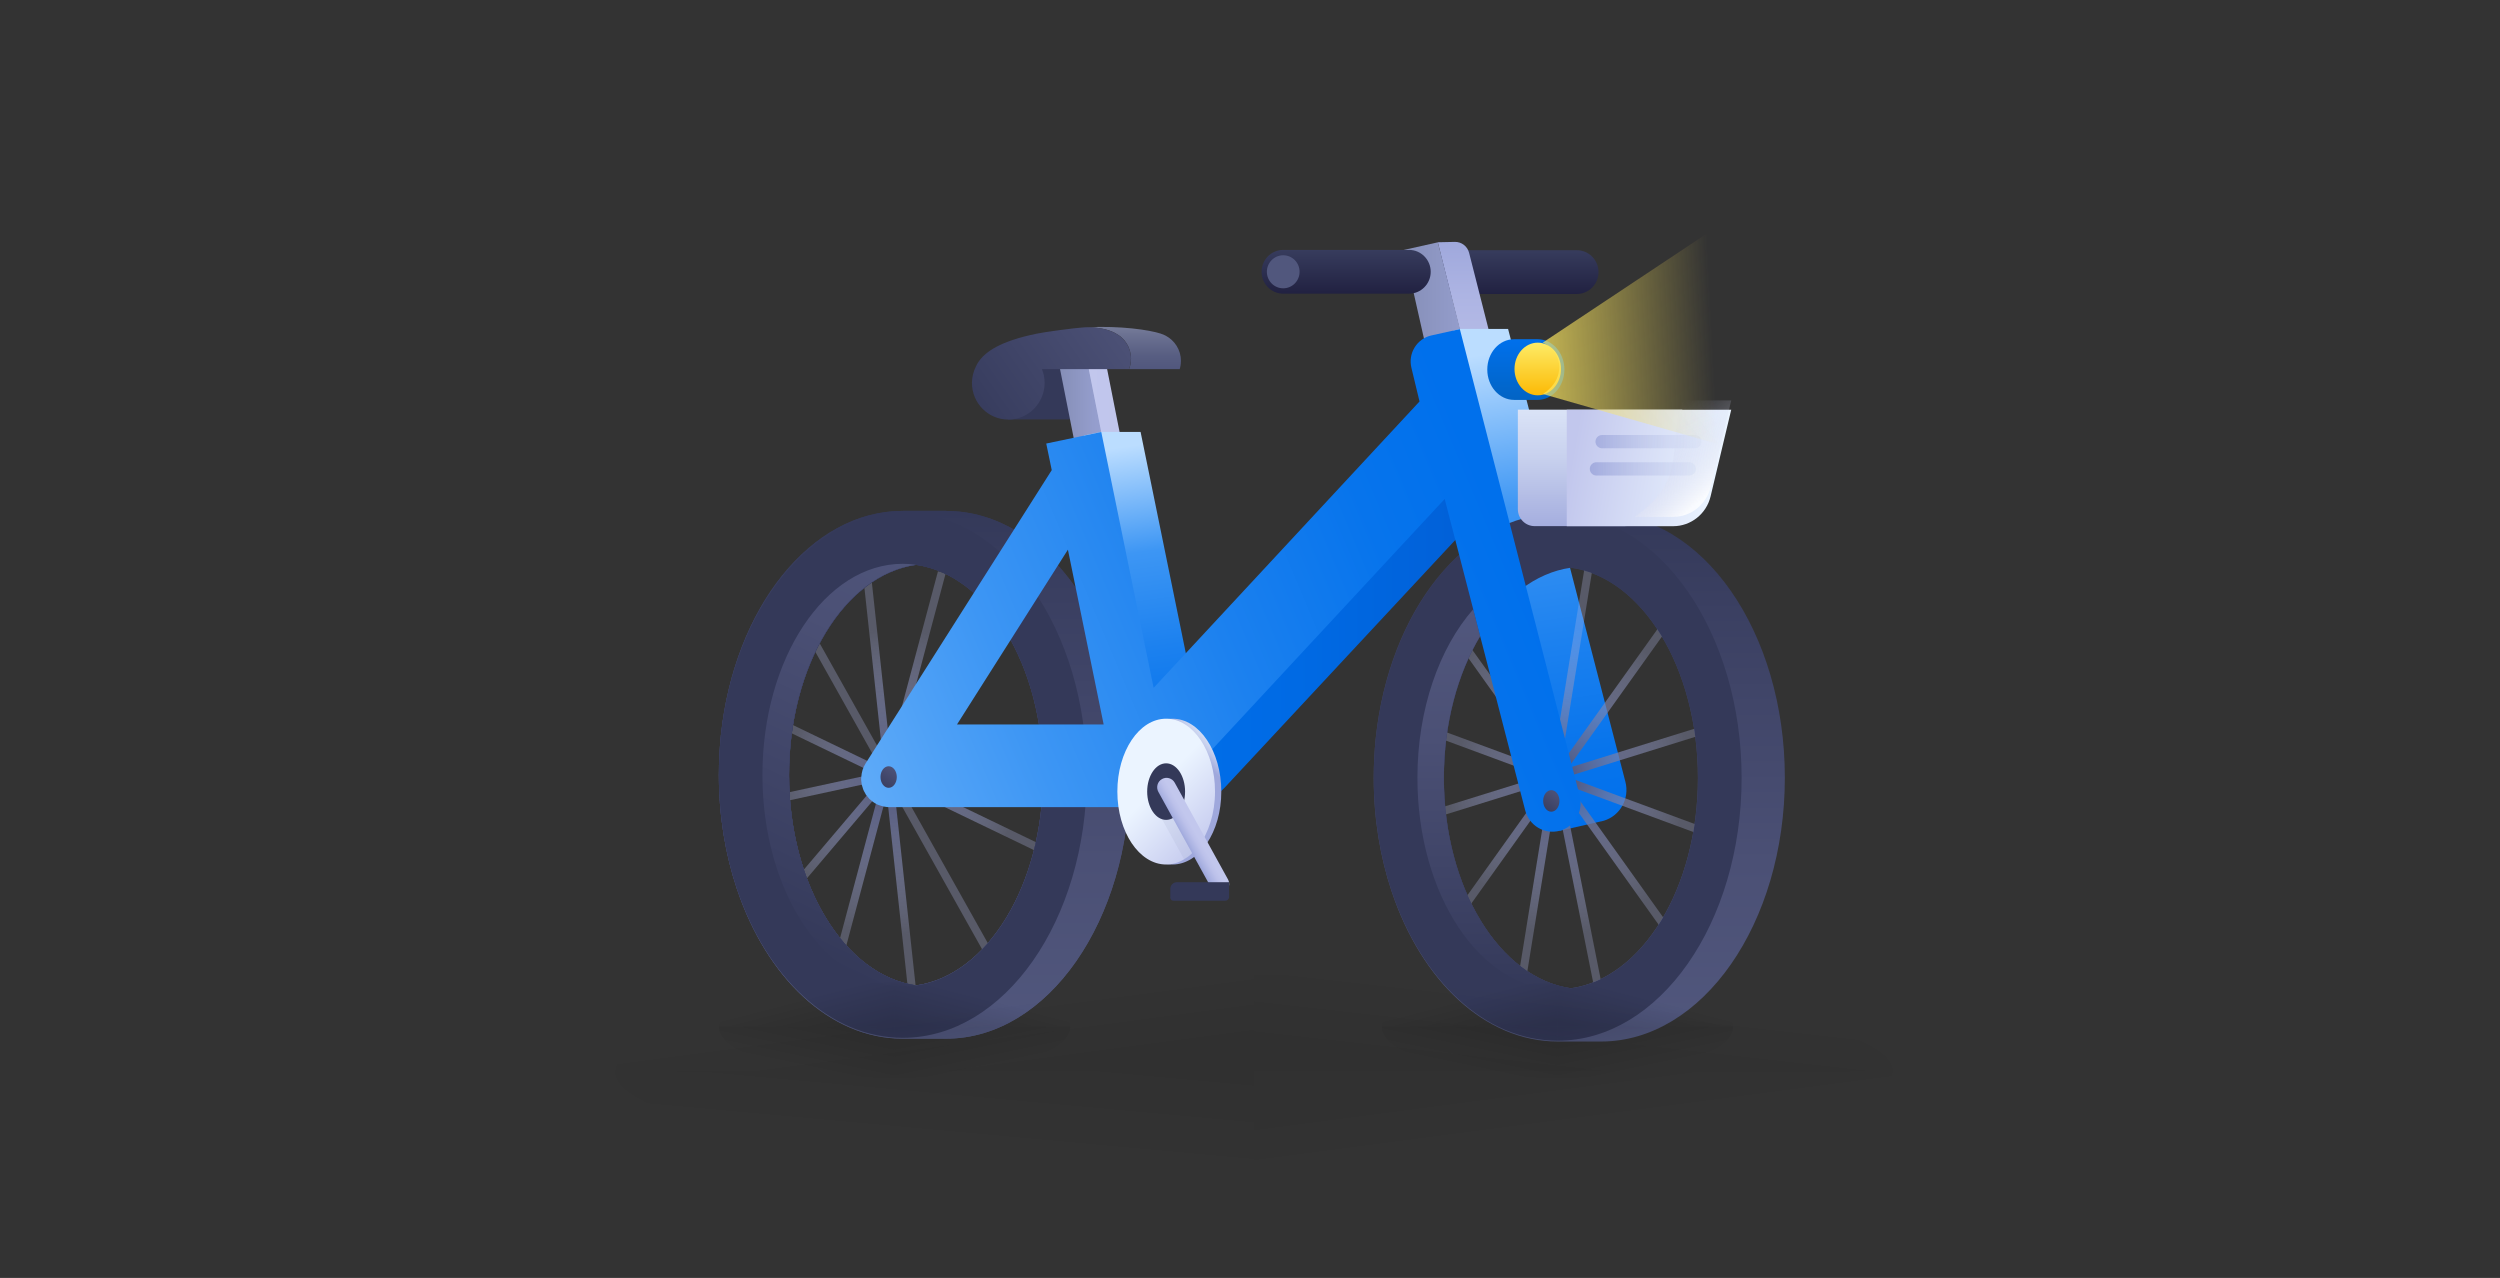 <svg width="313" height="160" viewBox="0 0 313 160" fill="none" xmlns="http://www.w3.org/2000/svg">
<rect x="0" y="0" width="313" height="160" fill="#333333" stroke="none"/>
<path d="M197.421 31.326H181.671C180.175 31.326 178.958 32.555 178.958 34.066C178.958 35.577 180.175 36.806 181.671 36.806H197.421C198.917 36.806 200.134 35.577 200.134 34.066C200.134 32.555 198.917 31.326 197.421 31.326Z" fill="url(#paint0_linear_8522_10987)"/>
<path d="M126.23 52.509H134.211L133.062 45.007L126.767 45.701L126.23 52.509Z" fill="#343959"/>
<path d="M114.282 124.79L108.463 71.161" stroke="url(#paint1_radial_8522_10987)" stroke-miterlimit="10"/>
<path d="M104.011 123.745L117.916 71.657" stroke="url(#paint2_radial_8522_10987)" stroke-miterlimit="10"/>
<path d="M94.653 89.104L131.382 106.81" stroke="url(#paint3_radial_8522_10987)" stroke-miterlimit="10"/>
<path d="M96.023 115.098L128.233 77.114" stroke="url(#paint4_radial_8522_10987)" stroke-miterlimit="10"/>
<path d="M91.527 101.269L133.659 92.164" stroke="url(#paint5_radial_8522_10987)" stroke-miterlimit="10"/>
<path d="M98.209 73.688L124.531 120.631" stroke="url(#paint6_radial_8522_10987)" stroke-miterlimit="10"/>
<path d="M138.153 43.901L135.849 44.367L144.593 88.482L146.898 88.016L138.153 43.901Z" fill="url(#paint7_linear_8522_10987)"/>
<path d="M135.891 44.11L132.438 44.808L141.182 88.922L144.635 88.224L135.891 44.11Z" fill="url(#paint8_linear_8522_10987)"/>
<path d="M151.319 95.743L146.603 96.728L144.411 97.193L135.683 54.531L137.821 54.081H142.802L151.319 95.743Z" fill="url(#paint9_linear_8522_10987)"/>
<path d="M200.14 96.492L196.724 97.354L189.816 69.597L183.506 44.267L182.463 40.092L180.015 30.331C180.015 30.331 181.156 30.308 182.153 30.285C182.985 30.27 183.718 30.834 183.929 31.643L187.081 44.038L200.147 96.484L200.14 96.492Z" fill="url(#paint10_linear_8522_10987)"/>
<path d="M196.673 97.369L192.116 98.521L178.687 44.19L175.776 31.288L180.017 30.338L182.518 40.099L183.554 44.274L189.819 69.604L196.681 97.377L196.673 97.369Z" fill="url(#paint11_linear_8522_10987)"/>
<path d="M143.386 98.918L139.955 95.659L179.835 52.837L188.39 60.965L153.324 98.613C150.664 101.467 146.213 101.612 143.379 98.918H143.386Z" fill="url(#paint12_linear_8522_10987)"/>
<path d="M118.446 63.964H113.035C101.487 63.964 91.927 76.137 90.257 92.034C90.091 93.668 90 95.347 90 97.041C90 102.154 90.816 106.993 92.267 111.305C95.97 122.386 103.883 130.041 113.035 130.041H118.446C131.165 130.041 141.473 115.243 141.473 97.003C141.473 78.763 131.172 63.972 118.446 63.972V63.964ZM114.682 123.371C105.757 122.119 98.789 110.801 98.789 97.041C98.789 83.281 105.757 71.978 114.682 70.719C123.607 71.963 130.59 83.265 130.59 97.041C130.59 110.816 123.607 122.127 114.682 123.371Z" fill="url(#paint13_linear_8522_10987)"/>
<path d="M113.035 64.163C101.51 64.163 91.95 76.26 90.257 92.035C90.091 93.668 90 95.347 90 97.041C90 102.154 90.816 106.993 92.267 111.305C95.985 122.326 103.89 129.934 113.035 129.934C125.754 129.934 136.062 115.205 136.062 97.041C136.062 78.877 125.761 64.155 113.035 64.155V64.163ZM114.682 123.379C105.757 122.127 98.789 110.809 98.789 97.049C98.789 83.288 105.757 71.986 114.682 70.726C123.607 71.97 130.59 83.273 130.59 97.049C130.59 110.824 123.607 122.135 114.682 123.379Z" fill="#343959"/>
<path d="M114.682 123.371C114.425 123.417 114.153 123.44 113.866 123.463C113.594 123.485 113.314 123.493 113.027 123.493C103.323 123.493 95.456 111.648 95.456 97.033C95.456 82.418 103.323 70.589 113.027 70.589C113.306 70.589 113.594 70.597 113.866 70.619C114.145 70.642 114.417 70.673 114.682 70.711C105.757 71.963 98.789 83.258 98.789 97.033C98.789 110.809 105.757 122.112 114.682 123.363V123.371Z" fill="url(#paint14_linear_8522_10987)"/>
<path d="M118.446 63.964H113.035C101.487 63.964 91.927 76.137 90.257 92.034C90.091 93.668 90 95.347 90 97.041C90 102.154 90.816 106.993 92.267 111.305C95.97 122.386 103.883 130.041 113.035 130.041H118.446C131.165 130.041 141.473 115.243 141.473 97.003C141.473 78.763 131.172 63.972 118.446 63.972V63.964ZM114.682 123.371C105.757 122.119 98.789 110.801 98.789 97.041C98.789 83.281 105.757 71.978 114.682 70.719C123.607 71.963 130.59 83.265 130.59 97.041C130.59 110.816 123.607 122.127 114.682 123.371Z" fill="url(#paint15_linear_8522_10987)"/>
<path d="M113.035 64.163C101.51 64.163 91.95 76.26 90.257 92.035C90.091 93.668 90 95.347 90 97.041C90 102.154 90.816 106.993 92.267 111.305C95.985 122.326 103.89 129.934 113.035 129.934C125.754 129.934 136.062 115.205 136.062 97.041C136.062 78.877 125.761 64.155 113.035 64.155V64.163ZM114.682 123.379C105.757 122.127 98.789 110.809 98.789 97.049C98.789 83.288 105.757 71.986 114.682 70.726C123.607 71.97 130.59 83.273 130.59 97.049C130.59 110.824 123.607 122.135 114.682 123.379Z" fill="#343959"/>
<path d="M114.682 123.371C114.425 123.417 114.153 123.44 113.866 123.463C113.594 123.485 113.314 123.493 113.027 123.493C103.323 123.493 95.456 111.648 95.456 97.033C95.456 82.418 103.323 70.589 113.027 70.589C113.306 70.589 113.594 70.597 113.866 70.619C114.145 70.642 114.417 70.673 114.682 70.711C105.757 71.963 98.789 83.258 98.789 97.033C98.789 110.809 105.757 122.112 114.682 123.363V123.371Z" fill="url(#paint16_linear_8522_10987)"/>
<path d="M200.435 64.323H195.024C183.476 64.323 173.916 76.496 172.246 92.393C172.08 94.026 171.989 95.706 171.989 97.4C171.989 102.513 172.805 107.352 174.256 111.664C177.96 122.745 185.872 130.4 195.024 130.4H200.435C213.154 130.4 223.462 115.602 223.462 97.362C223.462 79.121 213.162 64.331 200.435 64.331V64.323ZM196.671 123.73C187.746 122.478 180.778 111.16 180.778 97.4C180.778 83.639 187.746 72.337 196.671 71.077C205.597 72.321 212.58 83.624 212.58 97.4C212.58 111.175 205.597 122.486 196.671 123.73Z" fill="url(#paint17_linear_8522_10987)"/>
<path d="M176.412 31.288H160.662C159.166 31.288 157.949 32.517 157.949 34.028C157.949 35.539 159.166 36.768 160.662 36.768H176.412C177.908 36.768 179.125 35.539 179.125 34.028C179.125 32.517 177.908 31.288 176.412 31.288Z" fill="url(#paint18_linear_8522_10987)"/>
<path d="M160.66 36.096C161.791 36.096 162.708 35.17 162.708 34.028C162.708 32.886 161.791 31.959 160.66 31.959C159.529 31.959 158.612 32.886 158.612 34.028C158.612 35.17 159.529 36.096 160.66 36.096Z" fill="#51577D"/>
<path d="M200.791 102.757L195.266 104.016L181.958 41.397L182.782 41.183H188.813L194.881 64.567L203.504 97.896C204.041 99.994 202.839 102.139 200.791 102.757Z" fill="url(#paint19_linear_8522_10987)"/>
<path d="M147.85 45.19C147.85 45.548 147.805 45.892 147.699 46.212H141.359C141.525 45.808 141.608 45.373 141.608 44.907C141.608 43.511 140.807 42.297 139.643 41.717C139.583 41.679 139.537 41.656 139.492 41.633C138.623 41.206 137.451 40.969 136.099 40.969C140.331 40.779 143.837 41.29 145.356 41.778C145.356 41.778 145.364 41.783 145.379 41.794C145.568 41.855 145.757 41.923 145.931 42.023C147.072 42.618 147.858 43.816 147.858 45.205L147.85 45.19Z" fill="url(#paint20_linear_8522_10987)"/>
<path d="M141.601 44.908C141.601 43.511 140.8 42.297 139.636 41.717C139.576 41.679 139.53 41.656 139.485 41.633C138.616 41.206 137.445 40.969 136.092 40.969C135.963 40.969 135.842 40.985 135.714 40.985C134.611 41.046 130.613 41.588 129.781 41.779C125.27 42.702 123.335 44.03 122.473 45.358C122.466 45.373 122.451 45.388 122.443 45.404C122.33 45.579 122.239 45.755 122.164 45.93C121.869 46.541 121.688 47.212 121.688 47.937C121.688 50.479 123.728 52.532 126.237 52.532C128.746 52.532 130.787 50.471 130.787 47.937C130.787 47.327 130.666 46.747 130.446 46.213H141.344C141.51 45.808 141.593 45.373 141.593 44.908H141.601Z" fill="url(#paint21_linear_8522_10987)"/>
<path d="M200.255 124.416L189.72 71.527" stroke="url(#paint22_radial_8522_10987)" stroke-miterlimit="10"/>
<path d="M190.278 124.325L198.894 71.085" stroke="url(#paint23_radial_8522_10987)" stroke-miterlimit="10"/>
<path d="M177.528 90.898L215.746 105.017" stroke="url(#paint24_radial_8522_10987)" stroke-miterlimit="10"/>
<path d="M181.262 116.388L210.229 75.824" stroke="url(#paint25_radial_8522_10987)" stroke-miterlimit="10"/>
<path d="M175.625 103.123L216.805 90.31" stroke="url(#paint26_radial_8522_10987)" stroke-miterlimit="10"/>
<path d="M179.374 75.275L210.608 119.044" stroke="url(#paint27_radial_8522_10987)" stroke-miterlimit="10"/>
<path d="M195.024 64.323C183.499 64.323 173.939 76.611 172.246 92.393C172.08 94.026 171.989 95.706 171.989 97.4C171.989 102.513 172.805 107.352 174.256 111.664C177.975 122.684 185.88 130.293 195.024 130.293C207.743 130.293 218.051 115.564 218.051 97.4C218.051 79.236 207.751 64.323 195.024 64.323ZM196.671 123.73C187.746 122.478 180.778 111.16 180.778 97.4C180.778 83.639 187.746 72.337 196.671 71.077C205.597 72.321 212.58 83.624 212.58 97.4C212.58 111.175 205.597 122.486 196.671 123.73Z" fill="#343959"/>
<path d="M196.679 123.73C196.407 123.776 196.135 123.799 195.855 123.822C195.583 123.844 195.304 123.86 195.024 123.86C185.321 123.86 177.461 112.007 177.461 97.392C177.461 88.768 180.212 81.106 184.451 76.275L185.321 79.633C182.502 84.334 180.771 90.562 180.771 97.392C180.771 111.153 187.746 122.471 196.679 123.73Z" fill="url(#paint28_linear_8522_10987)"/>
<path d="M197.782 99.674C198.265 101.574 197.139 103.52 195.257 104.016C193.376 104.512 191.449 103.367 190.957 101.467L180.876 62.468L146.498 99.498L146.225 99.239C145.621 100.315 144.487 101.055 143.172 101.055H111.326C111.114 101.055 110.903 101.025 110.691 100.986C110.63 100.986 110.578 100.963 110.532 100.948C110.373 100.91 110.207 100.864 110.056 100.803L109.92 100.757C109.754 100.681 109.588 100.597 109.429 100.49C109.414 100.49 109.406 100.475 109.399 100.467C109.27 100.383 109.172 100.292 109.059 100.2C108.99 100.139 108.915 100.086 108.847 100.025C108.771 99.941 108.703 99.857 108.635 99.765C108.567 99.674 108.484 99.597 108.416 99.498C108.356 99.406 108.31 99.315 108.265 99.216C108.205 99.109 108.136 99.01 108.099 98.895C108.053 98.796 108.031 98.697 108 98.59C107.963 98.468 107.917 98.361 107.887 98.239C107.872 98.147 107.864 98.063 107.857 97.972C107.834 97.827 107.812 97.682 107.812 97.537C107.812 97.537 107.812 97.514 107.812 97.499C107.812 97.43 107.827 97.354 107.834 97.285C107.872 96.697 108.031 96.11 108.371 95.583L131.678 58.858L130.99 55.531L135.683 54.546L137.822 54.096H137.882L144.434 86.12L177.724 50.265L176.719 46.09C176.251 44.266 177.377 42.412 179.198 42L182.773 41.206L197.789 99.689L197.782 99.674ZM138.177 90.699L133.703 68.818L119.82 90.699H138.177Z" fill="url(#paint29_linear_8522_10987)"/>
<path d="M146.794 108.237C150.17 108.237 152.907 104.15 152.907 99.109C152.907 94.068 150.17 89.981 146.794 89.981C143.417 89.981 140.68 94.068 140.68 99.109C140.68 104.15 143.417 108.237 146.794 108.237Z" fill="url(#paint30_linear_8522_10987)"/>
<path d="M152.12 99.102C152.12 101.834 151.319 104.284 150.05 105.955C149.778 106.298 149.498 106.611 149.203 106.871C148.908 107.153 148.584 107.39 148.251 107.581C147.556 108.008 146.792 108.237 145.999 108.237C142.628 108.237 139.893 104.146 139.893 99.102C139.893 94.057 142.628 89.981 145.999 89.981C149.369 89.981 152.12 94.064 152.12 99.102Z" fill="url(#paint31_linear_8522_10987)"/>
<path d="M111.259 98.636C111.822 98.636 112.279 98.031 112.279 97.285C112.279 96.539 111.822 95.934 111.259 95.934C110.695 95.934 110.238 96.539 110.238 97.285C110.238 98.031 110.695 98.636 111.259 98.636Z" fill="url(#paint32_linear_8522_10987)"/>
<path d="M194.223 101.627C194.787 101.627 195.244 101.023 195.244 100.277C195.244 99.531 194.787 98.926 194.223 98.926C193.66 98.926 193.203 99.531 193.203 100.277C193.203 101.023 193.66 101.627 194.223 101.627Z" fill="url(#paint33_linear_8522_10987)"/>
<g style="mix-blend-mode:multiply" opacity="0.12">
<path d="M150.051 105.963C149.779 106.306 149.499 106.619 149.204 106.878C148.91 107.161 148.585 107.397 148.252 107.588L144.39 100.574C144.088 100.002 144.284 99.285 144.851 98.964C145.426 98.644 146.128 98.857 146.446 99.43L150.051 105.963Z" fill="#858EB5"/>
</g>
<path d="M146 102.65C147.311 102.65 148.373 101.065 148.373 99.109C148.373 97.153 147.311 95.568 146 95.568C144.689 95.568 143.627 97.153 143.627 99.109C143.627 101.065 144.689 102.65 146 102.65Z" fill="#343959"/>
<path d="M152.728 111.87C152.312 111.87 151.919 111.649 151.7 111.259L145.027 99.147C144.709 98.575 144.913 97.85 145.48 97.537C146.047 97.217 146.765 97.423 147.075 97.995L153.748 110.107C154.065 110.679 153.861 111.404 153.294 111.717C153.113 111.816 152.917 111.87 152.728 111.87Z" fill="url(#paint34_linear_8522_10987)"/>
<path d="M147.359 110.45H153.881V112.297C153.881 112.557 153.67 112.77 153.413 112.77H146.891C146.687 112.77 146.521 112.602 146.521 112.396V111.29C146.521 110.824 146.891 110.45 147.352 110.45H147.359Z" fill="#343959"/>
<path d="M203.359 65.872H192.136C190.98 65.872 190.035 64.926 190.035 63.751V51.288H210.629L208.044 62.14C207.523 64.331 205.588 65.872 203.359 65.872Z" fill="url(#paint35_linear_8522_10987)"/>
<path d="M216.751 51.295L214.166 62.148C213.645 64.33 211.71 65.88 209.481 65.88H196.157V51.295H216.751Z" fill="url(#paint36_linear_8522_10987)"/>
<path opacity="0.77" d="M216.753 50.127L214.168 60.98C213.647 63.163 211.712 64.712 209.482 64.712H204.653C211.636 59.934 208.568 55.081 210.714 50.127H216.76H216.753Z" fill="url(#paint37_linear_8522_10987)"/>
<path d="M212.208 54.462H200.578C200.123 54.462 199.754 54.835 199.754 55.294C199.754 55.754 200.123 56.126 200.578 56.126H212.208C212.663 56.126 213.032 55.754 213.032 55.294C213.032 54.835 212.663 54.462 212.208 54.462Z" fill="url(#paint38_linear_8522_10987)"/>
<path d="M211.498 57.874H199.868C199.413 57.874 199.044 58.246 199.044 58.706C199.044 59.165 199.413 59.538 199.868 59.538H211.498C211.953 59.538 212.322 59.165 212.322 58.706C212.322 58.246 211.953 57.874 211.498 57.874Z" fill="url(#paint39_linear_8522_10987)"/>
<path d="M192.505 42.47H189.564C187.705 42.47 186.208 44.171 186.208 46.269C186.208 48.366 187.714 50.068 189.564 50.068H192.505C194.364 50.068 195.861 48.366 195.861 46.269C195.861 44.171 194.356 42.47 192.505 42.47Z" fill="url(#paint40_linear_8522_10987)"/>
<path d="M192.526 49.494C194.134 49.494 195.436 48.018 195.436 46.197C195.436 44.376 194.134 42.9 192.526 42.9C190.919 42.9 189.616 44.376 189.616 46.197C189.616 48.018 190.919 49.494 192.526 49.494Z" fill="url(#paint41_linear_8522_10987)"/>
<path d="M224 22.4L193.16 42.891C193.16 42.891 195.219 43.774 195.219 45.982C195.219 48.19 193.16 49.33 193.16 49.33L224 58.158V22.4Z" fill="url(#paint42_linear_8522_10987)"/>
<path opacity="0.05" d="M77.004 134.141H157V147C112.609 146.807 77.004 141.117 77.004 134.141Z" fill="url(#paint43_linear_8522_10987)"/>
<path opacity="0.05" d="M157 122.006V134.146H77C77 127.441 111.815 122 154.764 122C155.511 122 156.257 122 157 122V122.006Z" fill="url(#paint44_linear_8522_10987)"/>
<path opacity="0.05" d="M157 134.146H237C237 127.441 202.185 122 159.236 122C158.489 122 157.743 122 157 122V134.146Z" fill="url(#paint45_linear_8522_10987)"/>
<g opacity="0.05">
<path d="M236.992 134.141H156.996V147C201.387 146.807 236.992 141.117 236.992 134.141Z" fill="url(#paint46_linear_8522_10987)" style="mix-blend-mode:multiply"/>
</g>
<g opacity="0.7">
<path opacity="0.2" d="M112 123.003V128.538H90C90 125.481 99.574 123 111.385 123C111.59 123 111.796 123 112 123V123.003Z" fill="url(#paint47_linear_8522_10987)"/>
<path opacity="0.2" d="M112 123.003V128.538H134C134 125.481 124.426 123 112.615 123C112.41 123 112.204 123 112 123V123.003Z" fill="url(#paint48_linear_8522_10987)"/>
<path opacity="0.2" d="M90 128.539H112V135C99.792 134.903 90 132.044 90 128.539Z" fill="url(#paint49_linear_8522_10987)"/>
<path opacity="0.2" d="M134 128.539H112V135C124.208 134.903 134 132.044 134 128.539Z" fill="url(#paint50_linear_8522_10987)"/>
</g>
<g opacity="0.7">
<path opacity="0.2" d="M195 123.003V128.538H173C173 125.481 182.574 123 194.385 123C194.59 123 194.796 123 195 123V123.003Z" fill="url(#paint51_linear_8522_10987)"/>
<path opacity="0.2" d="M195 123.003V128.538H217C217 125.481 207.426 123 195.615 123C195.41 123 195.204 123 195 123V123.003Z" fill="url(#paint52_linear_8522_10987)"/>
<path opacity="0.2" d="M173 128.539H195V135C182.792 134.903 173 132.044 173 128.539Z" fill="url(#paint53_linear_8522_10987)"/>
<path opacity="0.2" d="M217 128.539H195V135C207.208 134.903 217 132.044 217 128.539Z" fill="url(#paint54_linear_8522_10987)"/>
</g>
<defs>
<linearGradient id="paint0_linear_8522_10987" x1="189.546" y1="36.806" x2="189.546" y2="31.326" gradientUnits="userSpaceOnUse">
<stop stop-color="#212141"/>
<stop offset="1" stop-color="#373C5D"/>
</linearGradient>
<radialGradient id="paint1_radial_8522_10987" cx="0" cy="0" r="1" gradientUnits="userSpaceOnUse" gradientTransform="translate(111.372 97.972) scale(18.946 19.133)">
<stop stop-color="#51577D"/>
<stop offset="1" stop-color="#AEB5E3" stop-opacity="0.3"/>
</radialGradient>
<radialGradient id="paint2_radial_8522_10987" cx="0" cy="0" r="1" gradientUnits="userSpaceOnUse" gradientTransform="translate(110.963 97.705) scale(19.022 19.209)">
<stop stop-color="#51577D"/>
<stop offset="1" stop-color="#AEB5E3" stop-opacity="0.3"/>
</radialGradient>
<radialGradient id="paint3_radial_8522_10987" cx="0" cy="0" r="1" gradientUnits="userSpaceOnUse" gradientTransform="translate(113.018 97.957) scale(14.601 14.745)">
<stop stop-color="#51577D"/>
<stop offset="1" stop-color="#AEB5E3" stop-opacity="0.3"/>
</radialGradient>
<radialGradient id="paint4_radial_8522_10987" cx="0" cy="0" r="1" gradientUnits="userSpaceOnUse" gradientTransform="translate(112.128 96.109) scale(17.775 17.95)">
<stop stop-color="#51577D"/>
<stop offset="1" stop-color="#AEB5E3" stop-opacity="0.3"/>
</radialGradient>
<radialGradient id="paint5_radial_8522_10987" cx="0" cy="0" r="1" gradientUnits="userSpaceOnUse" gradientTransform="translate(112.597 96.72) scale(15.341 15.493)">
<stop stop-color="#51577D"/>
<stop offset="1" stop-color="#AEB5E3" stop-opacity="0.3"/>
</radialGradient>
<radialGradient id="paint6_radial_8522_10987" cx="0" cy="0" r="1" gradientUnits="userSpaceOnUse" gradientTransform="translate(-413.808 97.163) scale(19.12 19.309)">
<stop stop-color="#51577D"/>
<stop offset="1" stop-color="#AEB5E3" stop-opacity="0.3"/>
</radialGradient>
<linearGradient id="paint7_linear_8522_10987" x1="135.848" y1="66.18" x2="146.897" y2="66.18" gradientUnits="userSpaceOnUse">
<stop stop-color="#C2C7ED"/>
<stop offset="0.55" stop-color="#C0C5EC"/>
<stop offset="0.75" stop-color="#B9BFE8"/>
<stop offset="0.9" stop-color="#ADB4E3"/>
<stop offset="1" stop-color="#9FA8DC"/>
</linearGradient>
<linearGradient id="paint8_linear_8522_10987" x1="132.463" y1="66.499" x2="144.668" y2="66.499" gradientUnits="userSpaceOnUse">
<stop stop-color="#858EB5"/>
<stop offset="0.05" stop-color="#8790B9"/>
<stop offset="0.36" stop-color="#949DCC"/>
<stop offset="0.67" stop-color="#9CA5D8"/>
<stop offset="1" stop-color="#9FA8DC"/>
</linearGradient>
<linearGradient id="paint9_linear_8522_10987" x1="148.757" y1="96.979" x2="142.68" y2="54.372" gradientUnits="userSpaceOnUse">
<stop stop-color="#0070EC"/>
<stop offset="0.15" stop-color="#0774EC"/>
<stop offset="0.38" stop-color="#1C81EF"/>
<stop offset="0.66" stop-color="#3D96F4"/>
<stop offset="0.97" stop-color="#BBDDFF"/>
</linearGradient>
<linearGradient id="paint10_linear_8522_10987" x1="190.073" y1="97.354" x2="190.073" y2="30.285" gradientUnits="userSpaceOnUse">
<stop stop-color="#C2C7ED"/>
<stop offset="0.55" stop-color="#C0C5EC"/>
<stop offset="0.75" stop-color="#B9BFE8"/>
<stop offset="0.9" stop-color="#ADB4E3"/>
<stop offset="1" stop-color="#9FA8DC"/>
</linearGradient>
<linearGradient id="paint11_linear_8522_10987" x1="175.407" y1="64.422" x2="196.673" y2="64.422" gradientUnits="userSpaceOnUse">
<stop stop-color="#858EB5"/>
<stop offset="0.05" stop-color="#8790B9"/>
<stop offset="0.36" stop-color="#949DCC"/>
<stop offset="0.67" stop-color="#9CA5D8"/>
<stop offset="1" stop-color="#9FA8DC"/>
</linearGradient>
<linearGradient id="paint12_linear_8522_10987" x1="139.955" y1="76.839" x2="188.39" y2="76.839" gradientUnits="userSpaceOnUse">
<stop stop-color="#0070EC"/>
<stop offset="0.46" stop-color="#006AE4"/>
<stop offset="1" stop-color="#015ED5"/>
</linearGradient>
<linearGradient id="paint13_linear_8522_10987" x1="115.733" y1="130.041" x2="115.733" y2="63.964" gradientUnits="userSpaceOnUse">
<stop stop-color="#51577D"/>
<stop offset="0.34" stop-color="#4B5075"/>
<stop offset="0.84" stop-color="#3A3F61"/>
<stop offset="1" stop-color="#343959"/>
</linearGradient>
<linearGradient id="paint14_linear_8522_10987" x1="105.077" y1="123.501" x2="105.077" y2="70.597" gradientUnits="userSpaceOnUse">
<stop stop-color="#343959"/>
<stop offset="0.16" stop-color="#3A3F61"/>
<stop offset="0.66" stop-color="#4B5075"/>
<stop offset="1" stop-color="#51577D"/>
</linearGradient>
<linearGradient id="paint15_linear_8522_10987" x1="115.733" y1="130.041" x2="115.733" y2="63.964" gradientUnits="userSpaceOnUse">
<stop stop-color="#51577D"/>
<stop offset="0.34" stop-color="#4B5075"/>
<stop offset="0.84" stop-color="#3A3F61"/>
<stop offset="1" stop-color="#343959"/>
</linearGradient>
<linearGradient id="paint16_linear_8522_10987" x1="123.925" y1="65.46" x2="98.827" y2="118.442" gradientUnits="userSpaceOnUse">
<stop stop-color="#51577D"/>
<stop offset="0.34" stop-color="#4B5075"/>
<stop offset="0.84" stop-color="#3A3F61"/>
<stop offset="1" stop-color="#343959"/>
</linearGradient>
<linearGradient id="paint17_linear_8522_10987" x1="197.722" y1="130.392" x2="197.722" y2="64.323" gradientUnits="userSpaceOnUse">
<stop stop-color="#51577D"/>
<stop offset="0.34" stop-color="#4B5075"/>
<stop offset="0.84" stop-color="#3A3F61"/>
<stop offset="1" stop-color="#343959"/>
</linearGradient>
<linearGradient id="paint18_linear_8522_10987" x1="168.537" y1="36.768" x2="168.537" y2="31.288" gradientUnits="userSpaceOnUse">
<stop stop-color="#212141"/>
<stop offset="1" stop-color="#373C5D"/>
</linearGradient>
<linearGradient id="paint19_linear_8522_10987" x1="200.08" y1="103.703" x2="190.788" y2="41.737" gradientUnits="userSpaceOnUse">
<stop stop-color="#0070EC"/>
<stop offset="0.15" stop-color="#0774EC"/>
<stop offset="0.38" stop-color="#1C81EF"/>
<stop offset="0.66" stop-color="#3D96F4"/>
<stop offset="0.97" stop-color="#BBDDFF"/>
</linearGradient>
<linearGradient id="paint20_linear_8522_10987" x1="141.971" y1="46.212" x2="141.971" y2="40.924" gradientUnits="userSpaceOnUse">
<stop stop-color="#51577D"/>
<stop offset="0.33" stop-color="#585E82"/>
<stop offset="0.82" stop-color="#6C7292"/>
<stop offset="1" stop-color="#767C99"/>
</linearGradient>
<linearGradient id="paint21_linear_8522_10987" x1="120.803" y1="53.593" x2="148.281" y2="34.18" gradientUnits="userSpaceOnUse">
<stop stop-color="#343959"/>
<stop offset="0.16" stop-color="#3A3F61"/>
<stop offset="0.66" stop-color="#4B5075"/>
<stop offset="1" stop-color="#51577D"/>
</linearGradient>
<radialGradient id="paint22_radial_8522_10987" cx="0" cy="0" r="1" gradientUnits="userSpaceOnUse" gradientTransform="translate(194.987 97.972) scale(18.992 19.179)">
<stop stop-color="#51577D"/>
<stop offset="1" stop-color="#AEB5E3" stop-opacity="0.3"/>
</radialGradient>
<radialGradient id="paint23_radial_8522_10987" cx="0" cy="0" r="1" gradientUnits="userSpaceOnUse" gradientTransform="translate(194.586 97.705) scale(18.976 19.164)">
<stop stop-color="#51577D"/>
<stop offset="1" stop-color="#AEB5E3" stop-opacity="0.3"/>
</radialGradient>
<radialGradient id="paint24_radial_8522_10987" cx="0" cy="0" r="1" gradientUnits="userSpaceOnUse" gradientTransform="translate(196.641 97.957) scale(14.563 14.707)">
<stop stop-color="#51577D"/>
<stop offset="1" stop-color="#AEB5E3" stop-opacity="0.3"/>
</radialGradient>
<radialGradient id="paint25_radial_8522_10987" cx="0" cy="0" r="1" gradientUnits="userSpaceOnUse" gradientTransform="translate(195.749 96.11) scale(17.76 17.935)">
<stop stop-color="#51577D"/>
<stop offset="1" stop-color="#AEB5E3" stop-opacity="0.3"/>
</radialGradient>
<radialGradient id="paint26_radial_8522_10987" cx="0" cy="0" r="1" gradientUnits="userSpaceOnUse" gradientTransform="translate(196.219 96.72) scale(15.387 15.539)">
<stop stop-color="#51577D"/>
<stop offset="1" stop-color="#AEB5E3" stop-opacity="0.3"/>
</radialGradient>
<radialGradient id="paint27_radial_8522_10987" cx="0" cy="0" r="1" gradientUnits="userSpaceOnUse" gradientTransform="translate(194.987 97.163) scale(19.143 19.331)">
<stop stop-color="#51577D"/>
<stop offset="1" stop-color="#AEB5E3" stop-opacity="0.3"/>
</radialGradient>
<linearGradient id="paint28_linear_8522_10987" x1="187.066" y1="123.86" x2="187.066" y2="76.275" gradientUnits="userSpaceOnUse">
<stop stop-color="#343959"/>
<stop offset="0.16" stop-color="#3A3F61"/>
<stop offset="0.66" stop-color="#4B5075"/>
<stop offset="1" stop-color="#51577D"/>
</linearGradient>
<linearGradient id="paint29_linear_8522_10987" x1="182.304" y1="51.716" x2="73.455" y2="97.467" gradientUnits="userSpaceOnUse">
<stop stop-color="#0070EC"/>
<stop offset="0.13" stop-color="#0774EC"/>
<stop offset="0.32" stop-color="#1C81EF"/>
<stop offset="0.55" stop-color="#3D96F4"/>
<stop offset="0.81" stop-color="#6CB3FA"/>
<stop offset="1" stop-color="#92CBFF"/>
</linearGradient>
<linearGradient id="paint30_linear_8522_10987" x1="153.361" y1="92.958" x2="150.806" y2="95.306" gradientUnits="userSpaceOnUse">
<stop stop-color="#EBF4FF"/>
<stop offset="0.21" stop-color="#E1EAFA"/>
<stop offset="0.56" stop-color="#C8D1EE"/>
<stop offset="1" stop-color="#9FA8DC"/>
</linearGradient>
<linearGradient id="paint31_linear_8522_10987" x1="152.528" y1="105.55" x2="140.985" y2="94.376" gradientUnits="userSpaceOnUse">
<stop stop-color="#C2C7ED"/>
<stop offset="0.65" stop-color="#EBF4FF"/>
</linearGradient>
<linearGradient id="paint32_linear_8522_10987" x1="110.132" y1="98.995" x2="112.706" y2="95.164" gradientUnits="userSpaceOnUse">
<stop stop-color="#343959"/>
<stop offset="0.16" stop-color="#3A3F61"/>
<stop offset="0.66" stop-color="#4B5075"/>
<stop offset="1" stop-color="#51577D"/>
</linearGradient>
<linearGradient id="paint33_linear_8522_10987" x1="193.097" y1="101.986" x2="195.679" y2="98.156" gradientUnits="userSpaceOnUse">
<stop stop-color="#343959"/>
<stop offset="0.16" stop-color="#3A3F61"/>
<stop offset="0.66" stop-color="#4B5075"/>
<stop offset="1" stop-color="#51577D"/>
</linearGradient>
<linearGradient id="paint34_linear_8522_10987" x1="148.359" y1="105.23" x2="149.765" y2="104.418" gradientUnits="userSpaceOnUse">
<stop stop-color="#9FA8DC"/>
<stop offset="0.24" stop-color="#ABB3E2"/>
<stop offset="0.67" stop-color="#BCC1EA"/>
<stop offset="1" stop-color="#C2C7ED"/>
</linearGradient>
<linearGradient id="paint35_linear_8522_10987" x1="200.336" y1="67.391" x2="200.336" y2="44.182" gradientUnits="userSpaceOnUse">
<stop stop-color="#9FA8DC"/>
<stop offset="0.44" stop-color="#C8D1EE"/>
<stop offset="0.79" stop-color="#E1EAFA"/>
<stop offset="1" stop-color="#EBF4FF"/>
</linearGradient>
<linearGradient id="paint36_linear_8522_10987" x1="196.905" y1="56.882" x2="224.43" y2="61.696" gradientUnits="userSpaceOnUse">
<stop stop-color="#C2C7ED"/>
<stop offset="0.65" stop-color="#EBF4FF"/>
</linearGradient>
<linearGradient id="paint37_linear_8522_10987" x1="214.304" y1="61.835" x2="207.033" y2="53.098" gradientUnits="userSpaceOnUse">
<stop offset="0.02" stop-color="white"/>
<stop offset="0.06" stop-color="#FBFBFD" stop-opacity="0.95"/>
<stop offset="0.26" stop-color="#E9EBF6" stop-opacity="0.66"/>
<stop offset="0.46" stop-color="#DADDF1" stop-opacity="0.43"/>
<stop offset="0.63" stop-color="#CED2EC" stop-opacity="0.24"/>
<stop offset="0.79" stop-color="#C6CAE9" stop-opacity="0.11"/>
<stop offset="0.92" stop-color="#C0C5E7" stop-opacity="0.03"/>
<stop offset="1" stop-color="#BFC4E7" stop-opacity="0"/>
</linearGradient>
<linearGradient id="paint38_linear_8522_10987" x1="198.303" y1="55.294" x2="224.111" y2="55.294" gradientUnits="userSpaceOnUse">
<stop stop-color="#9FA8DC"/>
<stop offset="0.05" stop-color="#A3ACDE" stop-opacity="0.94"/>
<stop offset="0.31" stop-color="#BCC5E9" stop-opacity="0.61"/>
<stop offset="0.55" stop-color="#D0D9F2" stop-opacity="0.35"/>
<stop offset="0.75" stop-color="#DEE7F9" stop-opacity="0.16"/>
<stop offset="0.91" stop-color="#E7F0FD" stop-opacity="0.04"/>
<stop offset="1" stop-color="#EBF4FF" stop-opacity="0"/>
</linearGradient>
<linearGradient id="paint39_linear_8522_10987" x1="198.303" y1="58.706" x2="224.112" y2="58.706" gradientUnits="userSpaceOnUse">
<stop stop-color="#9FA8DC"/>
<stop offset="0.05" stop-color="#A3ACDE" stop-opacity="0.94"/>
<stop offset="0.31" stop-color="#BCC5E9" stop-opacity="0.61"/>
<stop offset="0.55" stop-color="#D0D9F2" stop-opacity="0.35"/>
<stop offset="0.75" stop-color="#DEE7F9" stop-opacity="0.16"/>
<stop offset="0.91" stop-color="#E7F0FD" stop-opacity="0.04"/>
<stop offset="1" stop-color="#EBF4FF" stop-opacity="0"/>
</linearGradient>
<linearGradient id="paint40_linear_8522_10987" x1="191.035" y1="50.059" x2="191.035" y2="42.47" gradientUnits="userSpaceOnUse">
<stop stop-color="#0264C4"/>
<stop offset="1" stop-color="#0070EC"/>
</linearGradient>
<linearGradient id="paint41_linear_8522_10987" x1="192.526" y1="49.494" x2="192.526" y2="42.909" gradientUnits="userSpaceOnUse">
<stop stop-color="#FCBA06"/>
<stop offset="1" stop-color="#FDEB66"/>
</linearGradient>
<linearGradient id="paint42_linear_8522_10987" x1="183.847" y1="46.423" x2="216.524" y2="44.699" gradientUnits="userSpaceOnUse">
<stop offset="0.03" stop-color="#FDE962"/>
<stop offset="0.939" stop-color="#FDE459" stop-opacity="0"/>
</linearGradient>
<linearGradient id="paint43_linear_8522_10987" x1="128" y1="133.03" x2="126.924" y2="144.741" gradientUnits="userSpaceOnUse">
<stop offset="0.01" stop-opacity="0.99"/>
<stop offset="0.991" stop-opacity="0"/>
</linearGradient>
<linearGradient id="paint44_linear_8522_10987" x1="122" y1="133.765" x2="120.929" y2="125.753" gradientUnits="userSpaceOnUse">
<stop offset="0.01" stop-opacity="0.99"/>
<stop offset="0.991" stop-opacity="0"/>
</linearGradient>
<linearGradient id="paint45_linear_8522_10987" x1="196.5" y1="133.765" x2="197.574" y2="124.271" gradientUnits="userSpaceOnUse">
<stop offset="0.01" stop-opacity="0.99"/>
<stop offset="0.991" stop-opacity="0"/>
</linearGradient>
<linearGradient id="paint46_linear_8522_10987" x1="196.5" y1="133.029" x2="197.771" y2="142.674" gradientUnits="userSpaceOnUse">
<stop stop-opacity="0.99"/>
<stop offset="0.907" stop-opacity="0"/>
</linearGradient>
<linearGradient id="paint47_linear_8522_10987" x1="102.375" y1="130.385" x2="100.914" y2="124.726" gradientUnits="userSpaceOnUse">
<stop offset="0.01" stop-opacity="0.99"/>
<stop offset="0.991" stop-opacity="0"/>
</linearGradient>
<linearGradient id="paint48_linear_8522_10987" x1="121.625" y1="130.385" x2="123.086" y2="124.726" gradientUnits="userSpaceOnUse">
<stop offset="0.01" stop-opacity="0.99"/>
<stop offset="0.991" stop-opacity="0"/>
</linearGradient>
<linearGradient id="paint49_linear_8522_10987" x1="104.025" y1="127.154" x2="102.535" y2="134.255" gradientUnits="userSpaceOnUse">
<stop stop-opacity="0.99"/>
<stop offset="0.991" stop-opacity="0"/>
</linearGradient>
<linearGradient id="paint50_linear_8522_10987" x1="119.975" y1="127.154" x2="121.465" y2="134.255" gradientUnits="userSpaceOnUse">
<stop stop-opacity="0.99"/>
<stop offset="0.991" stop-opacity="0"/>
</linearGradient>
<linearGradient id="paint51_linear_8522_10987" x1="185.375" y1="130.385" x2="183.914" y2="124.726" gradientUnits="userSpaceOnUse">
<stop offset="0.01" stop-opacity="0.99"/>
<stop offset="0.991" stop-opacity="0"/>
</linearGradient>
<linearGradient id="paint52_linear_8522_10987" x1="204.625" y1="130.385" x2="206.086" y2="124.726" gradientUnits="userSpaceOnUse">
<stop offset="0.01" stop-opacity="0.99"/>
<stop offset="0.991" stop-opacity="0"/>
</linearGradient>
<linearGradient id="paint53_linear_8522_10987" x1="187.025" y1="127.154" x2="185.535" y2="134.255" gradientUnits="userSpaceOnUse">
<stop stop-opacity="0.99"/>
<stop offset="0.991" stop-opacity="0"/>
</linearGradient>
<linearGradient id="paint54_linear_8522_10987" x1="202.975" y1="127.154" x2="204.465" y2="134.255" gradientUnits="userSpaceOnUse">
<stop stop-opacity="0.99"/>
<stop offset="0.991" stop-opacity="0"/>
</linearGradient>
</defs>
</svg>
